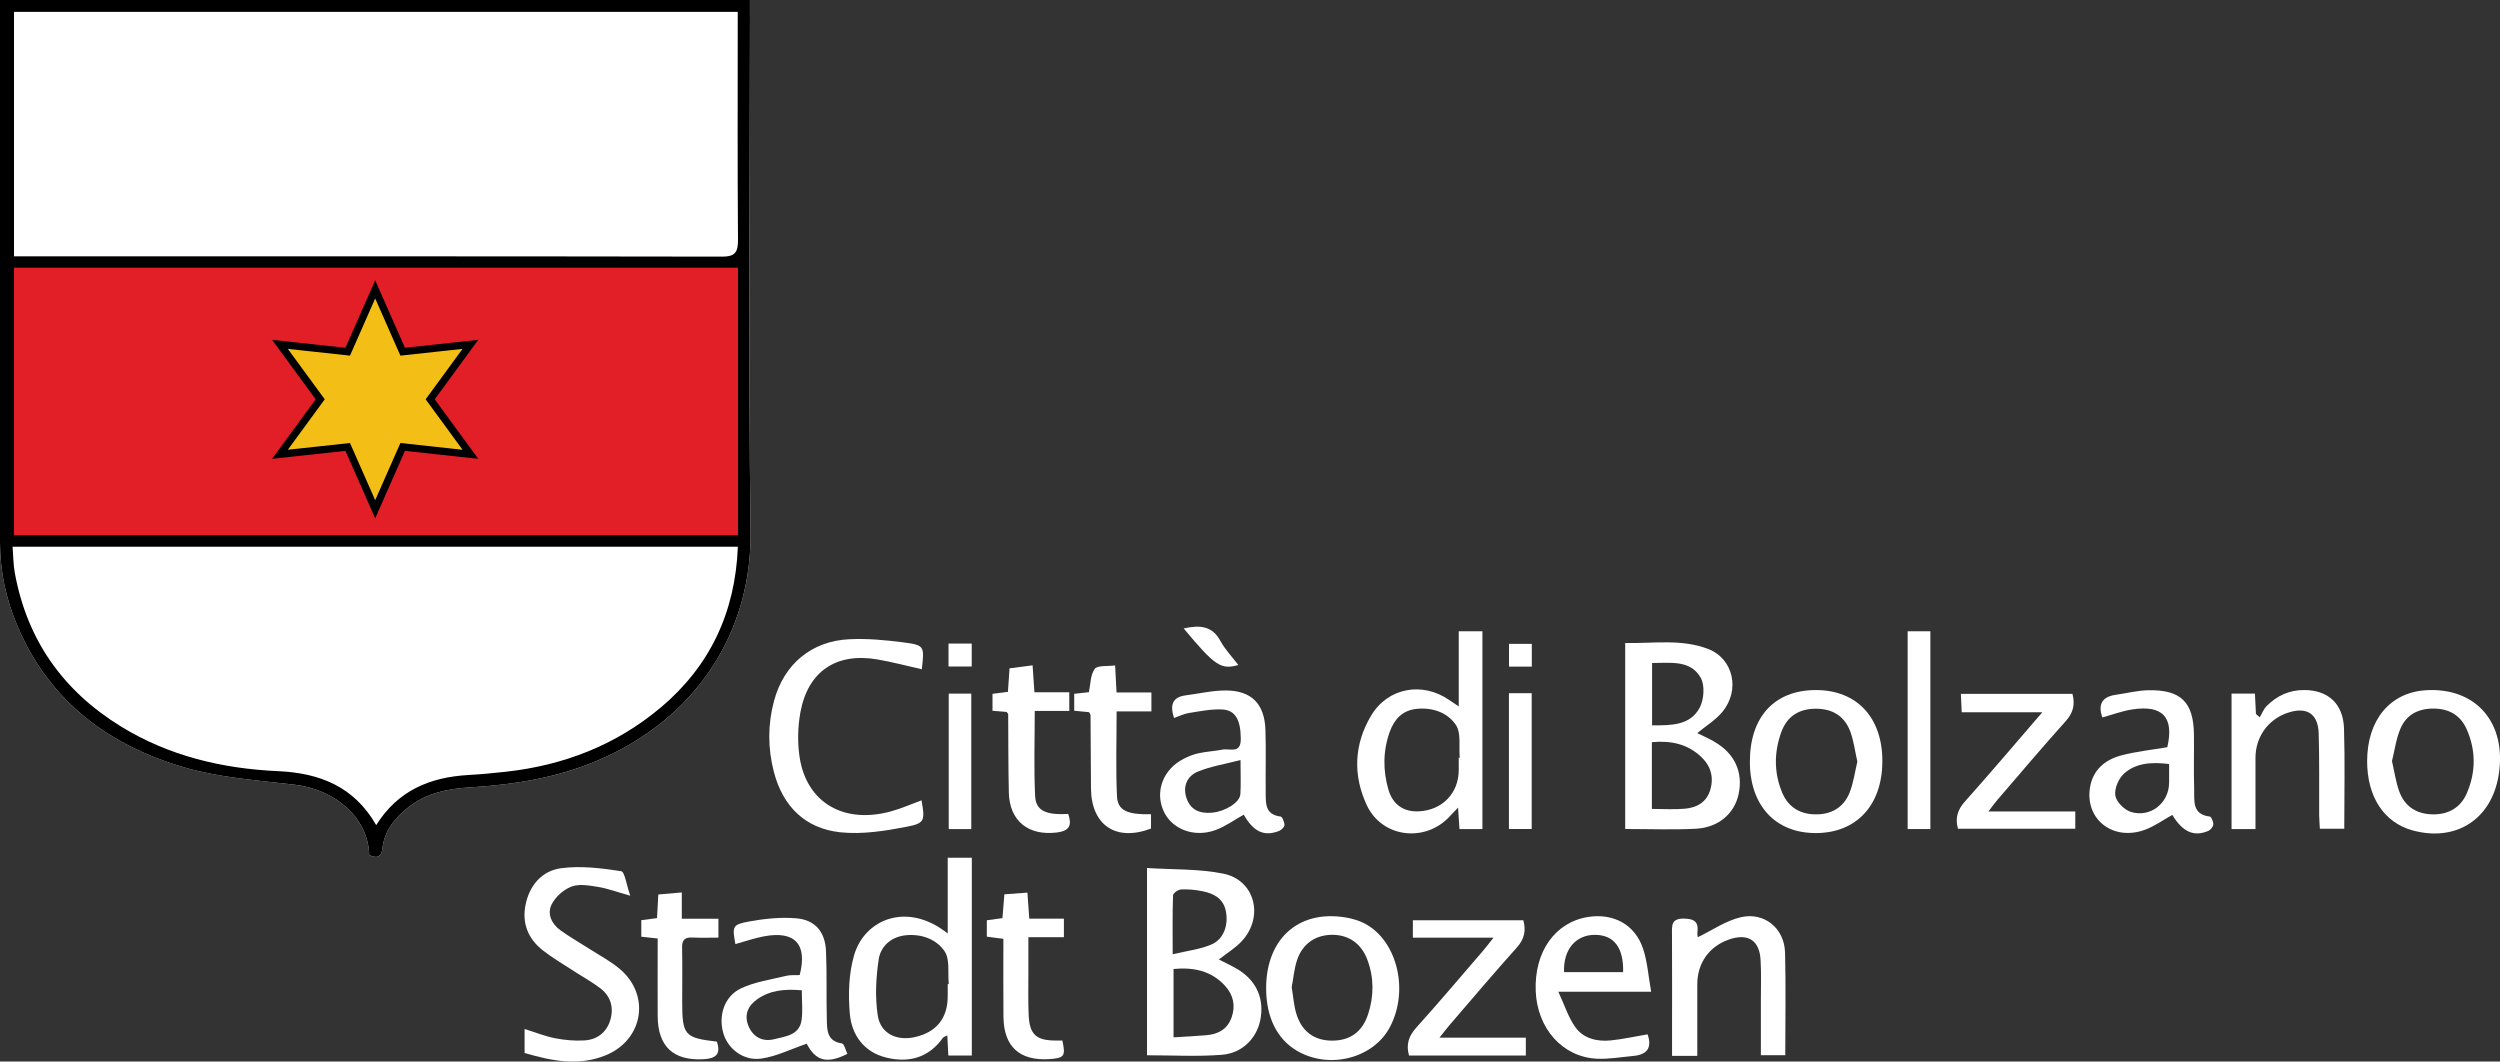 <?xml version="1.0" encoding="UTF-8"?>
<svg id="Livello_2" data-name="Livello 2" xmlns="http://www.w3.org/2000/svg" viewBox="0 0 683.38 290.18">
  <rect x="0" y="0" width="683.38" height="290.18" fill="#333333" stroke="none"/>
  <defs>
    <style>
      .cls-1 {
        fill: #f3bf17;
        stroke: #000;
        stroke-miterlimit: 10;
        stroke-width: 2px;
      }

      .cls-2, .cls-3, .cls-4 {
        stroke-width: 0px;
      }

      .cls-3 {
        fill: #e21e26;
      }

      .cls-4 {
        fill: #fff;
      }
    </style>
  </defs>
  <g id="Livello_1-2">
    <g>
      <g>
        <path class="cls-4" d="M204.99,4.42V0H0v3.74C0,51.91.01,100.08,0,148.25c0,8.02,1.69,15.69,4.83,23.02,8.74,20.49,24.99,32.56,45.72,38.55,9.64,2.79,19.91,3.48,29.96,4.68,11.48,1.36,20.16,9.25,20.42,19.23,1.98.96,3.31.64,3.6-1.8.56-4.89,3.42-8.34,7.1-11.26,4.86-3.86,10.59-5.04,16.64-5.42,12.02-.74,23.78-2.56,35.02-7.33,27.24-11.56,42.24-35.34,41.88-62.7-.63-46.93-.17-93.87-.17-140.81ZM123.01,115.59c2.06,3.05,4.19,6.04,6.81,9.79-5.5-.45-10.23-.66-14.9-1.29-3.74-.51-5.93.56-7.33,4.25-1.66,4.35-3.96,8.45-6.32,13.37-2.69-5.58-5.06-10.31-7.24-15.13-.91-1.99-2.13-2.75-4.3-2.55-5.36.5-10.74.85-16.96,1.32,3.07-4.42,5.45-8.45,8.43-11.98,2.68-3.16,2.43-5.55-.08-8.6-2.82-3.4-5.16-7.2-8.17-11.5,2.36,0,4.12-.1,5.85.02,3.69.26,7.39.53,11.07,1.02,2.1.27,3.16-.51,4.01-2.33,2.27-4.9,4.67-9.73,7.42-15.4,2.57,5.38,4.9,9.96,6.94,14.65,1.11,2.56,2.56,3.38,5.42,2.99,4.99-.68,10.06-.84,16.17-1.29-2.67,3.8-4.87,6.82-6.94,9.93-5.18,7.81-5.38,4.6.13,12.72Z"/>
        <path class="cls-2" d="M204.99,4.42V0H0v3.74C0,51.91.01,100.08,0,148.25c0,8.02,1.69,15.69,4.83,23.02,8.74,20.49,24.99,32.56,45.72,38.55,9.64,2.79,19.91,3.48,29.96,4.68,11.48,1.36,20.16,9.25,20.42,19.23,1.98.96,3.31.64,3.6-1.8.56-4.89,3.42-8.34,7.1-11.26,4.86-3.86,10.59-5.04,16.64-5.42,12.02-.74,23.78-2.56,35.02-7.33,27.24-11.56,42.24-35.34,41.88-62.7-.63-46.93-.17-93.87-.17-140.81ZM123.01,115.59c2.06,3.05,4.19,6.04,6.81,9.79-5.5-.45-10.23-.66-14.9-1.29-3.74-.51-5.93.56-7.33,4.25-1.66,4.35-3.96,8.45-6.32,13.37-2.69-5.58-5.06-10.31-7.24-15.13-.91-1.99-2.13-2.75-4.3-2.55-5.36.5-10.74.85-16.96,1.32,3.07-4.42,5.45-8.45,8.43-11.98,2.68-3.16,2.43-5.55-.08-8.6-2.82-3.4-5.16-7.2-8.17-11.5,2.36,0,4.12-.1,5.85.02,3.69.26,7.39.53,11.07,1.02,2.1.27,3.16-.51,4.01-2.33,2.27-4.9,4.67-9.73,7.42-15.4,2.57,5.38,4.9,9.96,6.94,14.65,1.11,2.56,2.56,3.38,5.42,2.99,4.99-.68,10.06-.84,16.17-1.29-2.67,3.8-4.87,6.82-6.94,9.93-5.18,7.81-5.38,4.6.13,12.72ZM180.55,193.45c-12.16,10.23-26.44,15.74-42.19,17.5-3.45.38-6.89.71-10.35.9-10.45.6-19.26,4.23-25.17,13.7-6.04-10.52-15.4-14.23-26.77-14.75-15.27-.68-29.84-4.12-43.05-12.24-15.83-9.75-25.62-23.63-28.97-41.94-.42-2.26-.4-4.59-.61-7.16h198.26c-.72,18.01-7.66,32.65-21.14,44ZM197.3,70.15c-63.15-.11-126.29-.08-189.44-.08H3.83V3.25h197.83v3.7c0,19.52-.08,39.04.07,58.57.02,3.44-.74,4.64-4.44,4.64Z"/>
        <g>
          <path class="cls-4" d="M468.54,202.69c-1.55-.88-3.19-1.6-4.59-2.3,2.36-1.95,4.97-3.53,6.82-5.74,4.99-5.98,3.08-14.57-3.84-17.25-7.34-2.83-15.01-1.46-22.68-1.64v50.85c6.69,0,12.99.25,19.26-.07,6.26-.32,10.61-4.13,11.75-9.5,1.27-6.02-1.11-11.14-6.71-14.33ZM451.6,181.23c5.06,0,10.42-.87,13.25,3.95,1.22,2.07.96,6.01-.23,8.25-2.6,4.9-7.77,4.87-13.02,4.84v-17.05ZM467.53,215.83c-1,3.47-3.67,4.92-6.92,5.23-2.9.27-5.86.06-9.07.06v-18.25c5.21-.48,9.67.51,13.35,3.89,2.64,2.44,3.66,5.49,2.64,9.06Z"/>
          <path class="cls-4" d="M338.65,265.16c-1.72-1.08-3.6-1.9-5.47-2.88,2.26-1.78,4.62-3.19,6.38-5.14,6-6.63,3.45-16.58-5.14-18.32-6.75-1.37-13.86-1.08-20.88-1.55v51.19c6.95,0,13.74.4,20.45-.13,5.6-.43,9.52-4.52,10.51-9.49,1.14-5.63-.91-10.54-5.86-13.69ZM320.66,244.73c.02-.59,1.41-1.57,2.2-1.6,1.95-.09,3.95.1,5.87.49,3.02.62,5.63,1.94,6.34,5.35.79,3.77-.5,7.71-3.86,9.18-3.11,1.36-6.66,1.74-10.66,2.7,0-6.12-.07-11.13.1-16.12ZM336.64,278.16c-1.14,3.18-3.63,4.53-6.81,4.81-2.91.25-5.83.39-9.04.59v-18.69c5.48-.51,10.36.48,14.14,4.67,2.22,2.46,2.86,5.41,1.72,8.61Z"/>
          <path class="cls-4" d="M398.75,172.56v20.54c-1.25-.84-1.94-1.28-2.61-1.75-7.3-5.08-16.77-3.4-21.33,4.25-4.68,7.82-5.03,16.29-1.2,24.49,4.17,8.95,16.04,10.33,22.71,3.03.62-.67,1.26-1.31,2.24-2.35.15,2.27.26,3.94.39,5.85h6.27v-54.07h-6.46ZM398.75,207.13v3.34c0,6.32-4.45,10.96-10.85,11.31-4.08.22-7.15-1.75-8.36-5.88-1.56-5.33-1.52-10.74.4-16,1.22-3.31,3.43-5.71,7.21-6.12,4.4-.48,8.55.99,10.82,4.39,1.49,2.24.78,5.91,1.05,8.95-.08,0-.17.01-.26.01Z"/>
          <path class="cls-4" d="M259.06,234.46v20.72c-10.94-8.79-22.7-4-25.59,5.93-1.46,5.04-1.63,10.71-1.17,15.99.51,5.85,3.89,10.53,10.03,12.01s11.54.03,15.4-5.4c.22-.3.71-.4,1.22-.68.1,2.01.19,3.7.28,5.51h6.42v-54.07h-6.59ZM259.06,269v3.34c0,5.97-3.06,9.8-8.92,11.14-4.99,1.14-9.45-.91-10.21-5.92-.76-4.99-.49-10.27.26-15.29.56-3.71,3.51-6.26,7.55-6.63,4.23-.39,8.3,1.14,10.48,4.41,1.49,2.24.82,5.91,1.13,8.94l-.29.02Z"/>
          <path class="cls-4" d="M251.9,218.77c.96,5.44.94,6.26-3.92,7.2-5.98,1.16-12.28,2.17-18.25,1.54-9.63-1.02-15.75-7.09-18.2-16.55-1.67-6.46-1.67-12.94.06-19.39,2.67-9.95,10.19-16.34,20.53-16.83,4.9-.24,9.88.21,14.76.85,5.86.76,5.83.99,5.1,7.35-4.05-.91-8.05-1.98-12.12-2.68-11.22-1.94-18.97,3.2-21.05,14.37-.75,4.05-.85,8.43-.21,12.49,1.95,12.36,12.15,18.21,24.99,14.66,2.82-.78,5.53-1.99,8.31-3.01Z"/>
          <path class="cls-4" d="M143.4,287.83v-6.55c2.93.91,5.57,1.98,8.31,2.52,2.63.51,5.39.77,8.06.6,3.49-.22,6.07-2.21,7.07-5.62.99-3.37.1-6.46-2.72-8.62-2.34-1.79-4.96-3.21-7.44-4.83-2.79-1.82-5.69-3.5-8.3-5.55-4-3.14-5.74-7.37-4.72-12.45,1.08-5.37,4.53-9.31,9.71-10,5.36-.72,11.01-.02,16.41.81,1.02.16,1.49,3.85,2.5,6.7-3.77-1.06-6.21-1.98-8.74-2.39-2.4-.39-5.14-.91-7.27-.12-2.17.8-4.41,2.79-5.46,4.85-1.33,2.61-.02,5.39,2.4,7.13,2.59,1.87,5.4,3.45,8.09,5.18,2.7,1.73,5.58,3.25,8.02,5.29,8.56,7.12,6.61,19.43-3.74,23.68-7.41,3.04-14.76,1.55-22.19-.63Z"/>
          <path class="cls-4" d="M372.19,252.05c-1-.45-2.08-.79-3.16-1.03-13.42-2.86-22.93,5.1-22.93,19.12,0,7.88,2.95,13.86,8.4,17.08,8.83,5.21,20.98,2.1,25.48-6.55,5.44-10.45,1.63-24.47-7.79-28.63ZM373.99,277.18c-1.59,4.92-4.98,7.31-9.94,7.28-4.87-.03-8.3-2.56-9.74-7.51-.65-2.22-.8-4.58-1.22-7.1.46-2.42.67-5.04,1.48-7.46,1.51-4.46,5.05-6.83,9.55-6.86,4.49-.02,7.96,2.33,9.63,6.76,1.85,4.91,1.85,9.93.25,14.88Z"/>
          <path class="cls-4" d="M663.16,188.68c-9.83.57-16.08,8.11-16.1,19.38,0,9.73,4.58,16.75,12.36,18.91,11.88,3.28,21.66-2.99,23.6-15.13,2.27-14.18-6.13-23.97-19.85-23.17ZM674.3,216.87c-1.69,3.88-4.97,5.77-9.18,5.74-4.37-.03-7.7-2.03-9.24-6.16-.97-2.61-1.34-5.45-2.03-8.41.74-2.96,1.12-6.06,2.3-8.83,1.63-3.89,4.94-5.58,9.23-5.52,4.16.06,7.21,1.89,8.86,5.58,2.59,5.8,2.58,11.78.05,17.6Z"/>
          <path class="cls-4" d="M496.29,188.63c-11.32.04-18.03,7.42-17.96,19.77.07,11.92,7.1,19.39,18.16,19.32,11.01-.07,17.99-7.62,18.06-19.52.06-12.06-6.98-19.61-18.26-19.57ZM505.6,216.64c-1.61,4.09-5.01,6.03-9.37,5.97-4.21-.05-7.4-1.98-9.05-5.91-2.3-5.47-2.25-11.09-.25-16.6,1.58-4.33,4.86-6.37,9.44-6.37s7.88,2.04,9.45,6.34c.91,2.51,1.24,5.24,1.89,8.13-.66,2.76-1.05,5.74-2.11,8.45Z"/>
          <path class="cls-4" d="M463.96,288.63h-6.9c0-2.8,0-5.48,0-8.16,0-8.39.03-16.78-.02-25.17-.01-2.35-.22-4.26,3.32-4.2,3.06.06,3.97,1.09,3.63,3.88-.08.65.17,1.34.15,1.19,3.9-1.88,7.6-4.49,11.69-5.44,6.49-1.51,11.95,3.06,12.12,9.67.24,9.24.06,18.5.06,28.05h-6.67c0-4.93,0-9.95,0-14.96,0-3.7.13-7.41-.08-11.1-.31-5.39-3.48-7.36-8.62-5.58-5.43,1.88-8.68,6.46-8.68,12.23,0,6.4,0,12.8,0,19.59Z"/>
          <path class="cls-4" d="M610.01,189.59h6.38c.1,1.98.19,3.78.28,5.58.35.3.69.6,1.04.91.61-1.03,1.05-2.24,1.87-3.07,2.8-2.83,6.19-4.4,10.27-4.39,6.51.02,10.68,3.71,10.89,10.53.28,9,.07,18.02.07,27.38h-6.67c-.06-1.23-.18-2.54-.19-3.84-.04-7.41.09-14.83-.13-22.23-.17-5.46-3.35-7.38-8.58-5.58-5.29,1.81-8.7,6.62-8.7,12.27,0,6.41,0,12.82,0,19.48h-6.54v-37.03Z"/>
          <path class="cls-4" d="M350.04,223.2c-4.29-.53-4.04-3.7-4.06-6.66-.06-5.67.11-11.34-.07-17.01-.23-7.13-3.8-10.78-10.87-10.79-3.66,0-7.3.87-10.96,1.34-3.64.48-4.3,2.64-3.16,6.19,1.53-.53,2.76-1.17,4.06-1.37,3.02-.47,6.1-1.12,9.12-.97,3.71.19,5.05,3.02,5.07,8.06.02,4.18-3.02,2.53-4.97,2.91-2.18.43-4.41.53-6.58,1-1.43.31-2.84.88-4.14,1.56-5.47,2.82-7.76,8.73-5.51,14.02,2.19,5.17,8.47,7.64,14.45,5.36,2.66-1.02,5.05-2.74,7.56-4.15,2.67,4.67,5.52,6.03,9.61,4.47.65-.25,1.52-1.06,1.52-1.61,0-.82-.59-2.3-1.07-2.36ZM339.06,217.07c-.14,2.28-4.12,4.75-7.79,5.08-3.33.3-5.91-.76-6.98-4.12-1.02-3.2.3-5.93,3.12-7.1,3.49-1.45,7.35-2.04,11.69-3.17,0,3.93.13,6.63-.04,9.31Z"/>
          <path class="cls-4" d="M604.07,223.21c-5.01-.6-4.18-4.47-4.29-7.64-.16-4.93,0-9.87-.06-14.79-.11-8.86-3.58-12.3-12.53-12.1-2.93.06-5.83.82-8.76,1.23-3.77.52-5.03,2.56-3.74,6.21,2.71-.75,5.38-1.77,8.14-2.19,8.39-1.31,11.49,2.18,9.61,10.32-4.29.74-8.6,1.16-12.72,2.28-4.41,1.2-7.7,4.01-8.43,8.86-1.32,8.71,6.46,14.64,15.11,11.4,2.61-.97,4.94-2.67,7.41-4.04,2.8,4.65,5.89,6.07,9.85,4.37.62-.27,1.31-1.14,1.35-1.76.04-.72-.52-2.1-.94-2.15ZM592.92,213.98c0,5.55-5.18,9.69-10.55,7.92-1.76-.59-3.92-2.77-4.15-4.47-.27-1.89.91-4.66,2.41-5.99,3.28-2.92,7.56-3.18,12.3-2.59v5.13Z"/>
          <path class="cls-4" d="M230.16,285.23c-4.25-.62-4.07-3.83-4.15-6.74-.16-6.17.05-12.36-.22-18.52-.24-5.26-2.96-8.51-8.12-8.95-4.22-.36-8.61.1-12.8.85-4.71.86-4.73,1.33-3.85,6.2,2.6-.72,5.17-1.62,7.81-2.12,8.48-1.6,11.94,2.17,9.77,10.59-1.2.06-2.48-.08-3.66.2-4.16,1.02-8.54,1.62-12.36,3.42-4.65,2.19-6.29,7.58-4.81,12.43,1.27,4.14,5.48,7.46,10.3,6.78,4.11-.57,8.02-2.56,12.45-4.07,2.42,4.65,5.44,5.64,11.11,2.78-.48-.99-.86-2.77-1.49-2.86ZM219.12,278.8c-.58,4.21-4.44,4.49-7.51,5.27-3.08.77-5.69-.52-6.98-3.52-1.29-3.02-.24-5.6,2.38-7.42,3.51-2.45,7.5-2.84,12.17-2.43,0,2.96.28,5.57-.06,8.11Z"/>
          <path class="cls-4" d="M440.26,284.41c-3.73.35-7.43-.52-9.65-3.64-1.89-2.66-2.9-5.93-4.64-9.67h25.38c-.79-4.39-1.03-8.22-2.21-11.75-2.18-6.59-8.04-9.76-14.94-8.71-9.07,1.38-14.84,9.49-14.41,20.27.4,10.2,7.3,18.02,16.69,18.49,3.29.16,6.63-.45,9.94-.75,3.74-.33,5.27-2.18,3.95-5.91-3.37.56-6.72,1.33-10.1,1.66ZM436.05,255.54c5.13.04,7.8,3.51,7.64,10.2h-16.15c-.26-6.16,3.19-10.25,8.51-10.2Z"/>
          <path class="cls-4" d="M408.25,256.31h-22.04v-4.76h30.2c.76,2.83.3,5.14-1.76,7.43-6.27,6.99-12.34,14.17-18.47,21.29-.78.9-1.48,1.86-2.69,3.37h23.6v4.9h-31.93c-.86-3.03-.09-5.35,2.03-7.69,6.21-6.89,12.18-13.98,18.24-21,.78-.91,1.5-1.87,2.82-3.53Z"/>
          <path class="cls-4" d="M567.28,221.81v4.72h-32.06c-.81-2.89-.15-5.15,1.89-7.43,6.99-7.83,13.77-15.84,21.17-24.41h-22.04c-.09-1.92-.15-3.33-.23-5.02h30.5c.75,2.88.22,5.16-1.83,7.44-6.35,7.07-12.49,14.34-18.7,21.55-.69.81-1.31,1.68-2.44,3.16h23.74Z"/>
          <path class="cls-4" d="M269.75,256.05v-4.5c1.3-.18,2.6-.35,4.27-.58.17-2.04.34-4.18.53-6.51,2.12-.16,4.06-.3,6.3-.46.17,2.42.32,4.57.5,7.12h9.47v5.06h-9.71c0,3.69,0,6.96,0,10.22,0,3.7-.09,7.41.08,11.11.25,5.31,2.08,6.92,7.44,6.92.6,0,1.21,0,1.77,0,.94,4.29.54,4.82-3.63,5.08-8.06.5-12.37-3.42-12.47-11.49-.08-7.03-.02-14.05-.02-21.39-1.53-.2-2.83-.37-4.54-.59Z"/>
          <path class="cls-4" d="M275.17,194.61c-1.23-.1-2.44-.2-3.87-.32v-4.63c1.28-.16,2.58-.33,4.22-.54.14-2.03.28-4.07.44-6.43,1.97-.26,3.89-.5,6.3-.82.17,2.5.32,4.76.5,7.37h9.53v5.09h-9.44c0,8.1-.27,15.73.11,23.34.2,3.96,3,5.17,9.04,4.82,1.02,2.99.49,4.64-3.17,5.08-7.7.93-12.87-3.14-13.06-10.88-.17-7.16-.12-14.32-.18-21.48,0-.1-.14-.2-.43-.6Z"/>
          <path class="cls-4" d="M297.72,194.68c-1.24-.12-2.56-.25-4.08-.4v-4.63c1.28-.14,2.58-.29,4.01-.44.47-2.17.4-4.73,1.6-6.37.75-1.02,3.41-.65,5.57-.95.13,2.53.25,4.7.39,7.4h9.53v5.17h-9.51c0,7.98-.25,15.59.1,23.18.18,3.94,2.85,5.08,9.3,4.92v3.93c-9.61,3.63-16.32-.9-16.41-11.03-.06-6.66-.07-13.31-.12-19.97,0-.22-.2-.43-.38-.79Z"/>
          <path class="cls-4" d="M179.78,256.54c-1.89-.21-3.09-.34-4.48-.49v-4.52c1.5-.2,2.81-.37,4.3-.56.11-2.12.23-4.17.35-6.46,2.11-.18,4.04-.35,6.42-.56v7.19h10.01v5.16c-2.32,0-4.74.09-7.14-.03-2.09-.1-2.84.72-2.79,2.8.1,4.94.03,9.87.03,14.81,0,9.08.66,9.83,9.47,10.85,1.19,3.41-.28,4.63-3.64,4.81-8.23.45-12.49-3.47-12.53-11.8-.03-7,0-14,0-21.2Z"/>
          <path class="cls-4" d="M527.67,226.62h-6.21v-54.06h6.21v54.06Z"/>
          <path class="cls-4" d="M412.47,189.49h6.22v37.12h-6.22v-37.12Z"/>
          <path class="cls-4" d="M265.5,226.63h-6.16v-37.03h6.16v37.03Z"/>
          <path class="cls-4" d="M323.56,171.78c4.35-.96,7.78-.77,10.06,3.45,1.27,2.34,3.19,4.33,4.88,6.55-4.77,1.35-6.42.23-14.94-10Z"/>
          <path class="cls-4" d="M412.49,182.22v-6.22h6.23v6.22h-6.23Z"/>
          <path class="cls-4" d="M265.62,175.92v6.27h-6.34v-6.27h6.34Z"/>
        </g>
      </g>
      <rect class="cls-3" x="3.83" y="73.17" width="197.91" height="73.13"/>
      <polygon class="cls-1" points="102.56 79.1 110.07 96.14 128.59 94.13 117.59 109.15 128.59 124.18 110.07 122.17 102.56 139.21 95.05 122.17 76.53 124.18 87.53 109.15 76.53 94.13 95.05 96.14 102.56 79.1"/>
    </g>
  </g>
</svg>